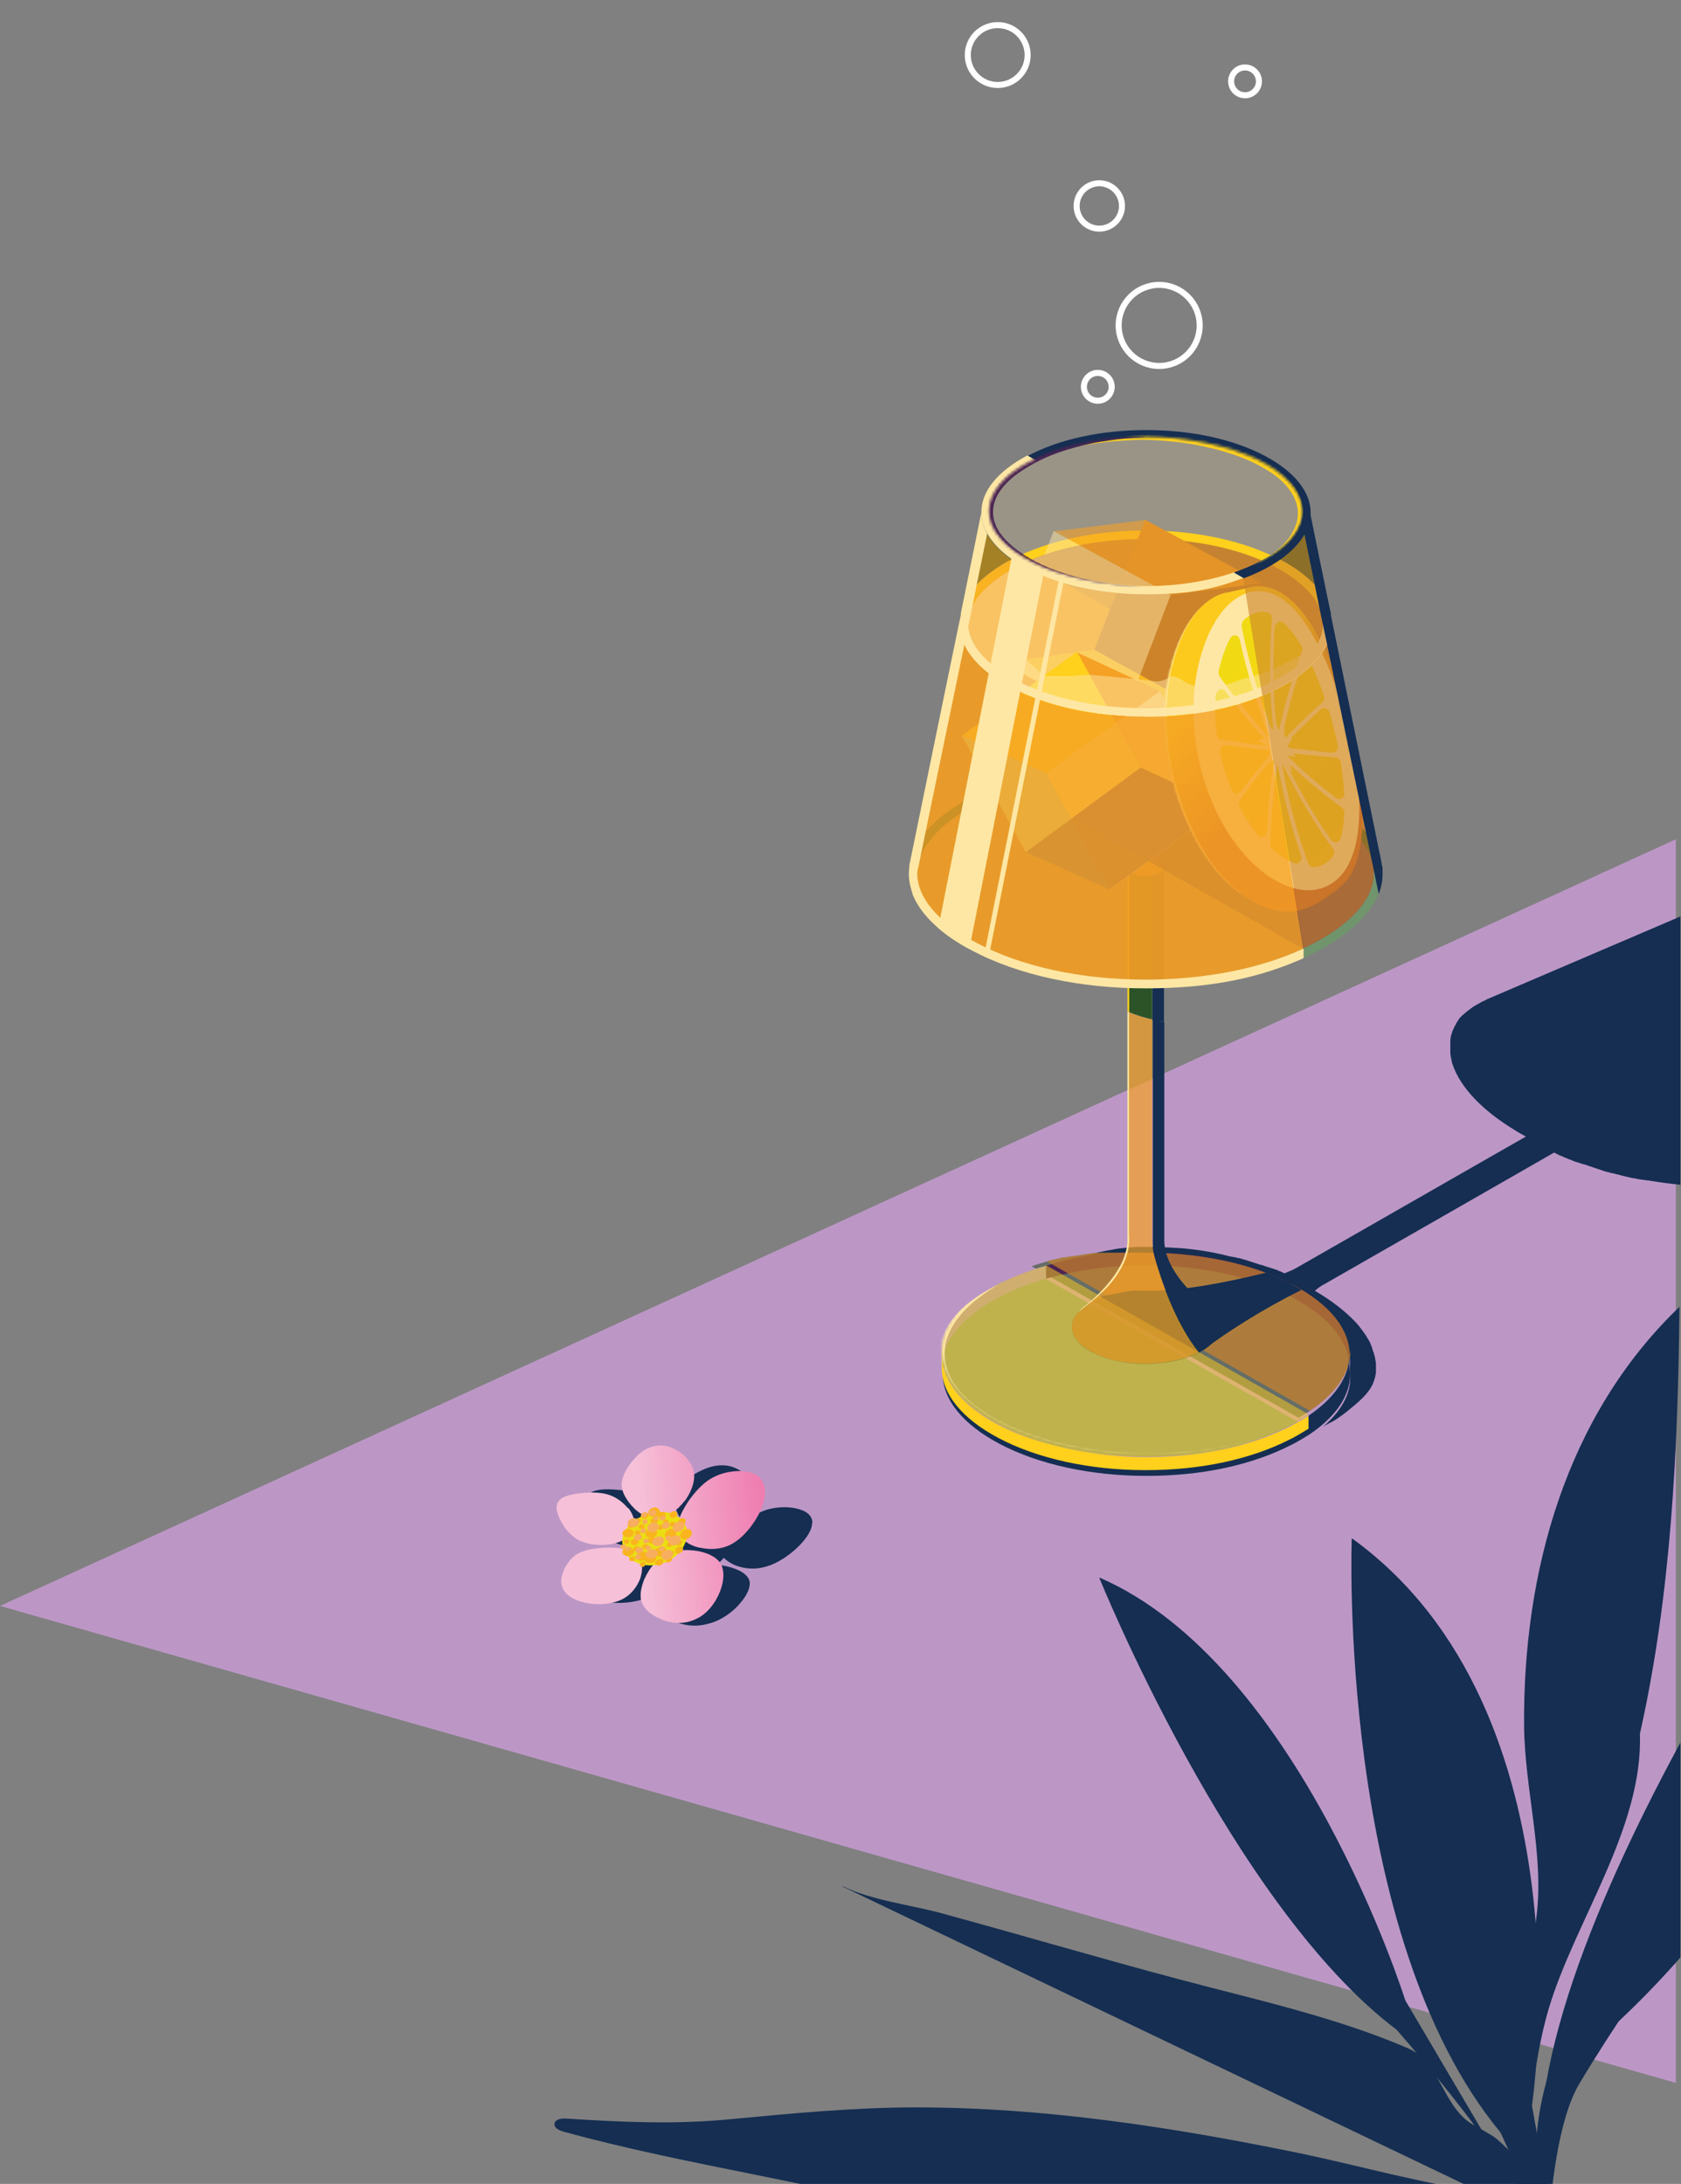 <?xml version="1.0" encoding="UTF-8"?>
<svg id="Layer_1" xmlns="http://www.w3.org/2000/svg" xmlns:xlink="http://www.w3.org/1999/xlink" version="1.1" viewBox="0 0 556 722.1">
  <rect x="0" y="0" width="556" height="722.1" fill="#808080" stroke="none"/>
  <!-- Generator: Adobe Illustrator 29.1.0, SVG Export Plug-In . SVG Version: 2.1.0 Build 142)  -->
  <defs>
    <style>
      .st0, .st1 {
        fill: none;
      }

      .st2 {
        mask: url(#mask);
      }

      .st3 {
        fill: #bc97c6;
      }

      .st4 {
        fill: #c2d98d;
      }

      .st5 {
        fill: url(#linear-gradient2);
      }

      .st6 {
        fill: url(#linear-gradient1);
      }

      .st7 {
        fill: url(#linear-gradient9);
      }

      .st8 {
        fill: url(#linear-gradient3);
      }

      .st9 {
        fill: url(#linear-gradient6);
      }

      .st10 {
        fill: url(#linear-gradient8);
      }

      .st11 {
        fill: url(#linear-gradient7);
      }

      .st12 {
        fill: url(#linear-gradient5);
      }

      .st13 {
        fill: url(#linear-gradient4);
      }

      .st14 {
        fill: url(#linear-gradient13);
      }

      .st15 {
        fill: url(#linear-gradient12);
      }

      .st16 {
        fill: url(#linear-gradient15);
      }

      .st17 {
        fill: url(#linear-gradient16);
      }

      .st18 {
        fill: url(#linear-gradient11);
      }

      .st19 {
        fill: url(#linear-gradient10);
      }

      .st20 {
        fill: url(#linear-gradient17);
      }

      .st21 {
        fill: url(#linear-gradient14);
      }

      .st22, .st23, .st24, .st25 {
        fill: #ffd01c;
      }

      .st26 {
        fill: #ebde13;
      }

      .st27 {
        fill: url(#linear-gradient);
      }

      .st28, .st29, .st30 {
        fill: #4c2453;
      }

      .st31 {
        opacity: .7;
      }

      .st31, .st32, .st33, .st34, .st35 {
        fill: #f5a125;
      }

      .st31, .st32, .st33, .st34, .st36, .st37, .st38, .st39, .st23, .st24, .st25, .st40, .st41, .st42, .st43, .st29, .st30, .st44, .st45, .st46, .st47 {
        isolation: isolate;
      }

      .st32 {
        opacity: .8;
      }

      .st33 {
        opacity: .6;
      }

      .st34 {
        opacity: .6;
      }

      .st48 {
        mask: url(#mask-2);
      }

      .st49 {
        mask: url(#mask-3);
      }

      .st50 {
        mask: url(#mask-1);
      }

      .st51, .st36 {
        fill: #70956d;
      }

      .st52 {
        fill: #f7ae5f;
      }

      .st53, .st44, .st45, .st46, .st47 {
        fill: #fee7a4;
      }

      .st36 {
        opacity: .8;
      }

      .st54 {
        fill: #fff;
      }

      .st37 {
        opacity: .6;
      }

      .st37, .st38, .st39, .st55 {
        fill: #2c5328;
      }

      .st38 {
        opacity: .4;
      }

      .st39 {
        opacity: 0;
      }

      .st56 {
        fill: #a08dc3;
      }

      .st23 {
        opacity: 0;
      }

      .st24, .st47 {
        opacity: .5;
      }

      .st25 {
        opacity: .5;
      }

      .st1 {
        stroke: #fff;
        stroke-width: 2px;
      }

      .st57 {
        fill: #152e52;
      }

      .st58 {
        fill: #f9b41e;
      }

      .st59, .st40, .st41, .st42, .st43 {
        fill: #cc832a;
      }

      .st40 {
        opacity: .7;
      }

      .st41, .st30 {
        opacity: .7;
      }

      .st42 {
        opacity: .7;
      }

      .st43 {
        opacity: .6;
      }

      .st29 {
        opacity: .6;
      }

      .st60 {
        clip-path: url(#clippath);
      }

      .st44 {
        opacity: .2;
      }

      .st45 {
        opacity: .5;
      }

      .st46 {
        opacity: .5;
      }
    </style>
    <clipPath id="clippath">
      <rect class="st0" y="142.1" width="555.8" height="580"/>
    </clipPath>
    <mask id="mask" x="374.9" y="182.8" width="79.8" height="130" maskUnits="userSpaceOnUse">
      <g id="mask0_125_953">
        <path class="st54" d="M432.7,182.8l22,102.7-37.8,27.3-42.1-37.5.4-77.5,32.5-3,24.9-12Z"/>
      </g>
    </mask>
    <linearGradient id="linear-gradient" x1="462.5" y1="571.1" x2="401.3" y2="634.8" gradientTransform="translate(0 864.1) scale(1 -1)" gradientUnits="userSpaceOnUse">
      <stop offset=".6" stop-color="#c86128"/>
      <stop offset="1" stop-color="#fcca1d"/>
    </linearGradient>
    <mask id="mask-1" x="384.5" y="195.8" width="59" height="105.7" maskUnits="userSpaceOnUse">
      <g id="mask1_125_953">
        <path class="st54" d="M411.9,296.5c18.7,12,30.8.6,31.5-19.6.6-21.1-6.6-48.8-18.1-68.2-6-9.5-12.9-14.2-19.9-12.6-7,1.5-14.1,9.4-17.8,23.5-8,27.7,5.5,65.1,24.4,77Z"/>
      </g>
    </mask>
    <linearGradient id="linear-gradient1" x1="381.2" y1="670" x2="454.3" y2="597.9" gradientTransform="translate(0 864.1) scale(1 -1)" gradientUnits="userSpaceOnUse">
      <stop offset="0" stop-color="#ebde13"/>
      <stop offset="1" stop-color="#fcd113"/>
    </linearGradient>
    <linearGradient id="linear-gradient2" x1="389.1" y1="673.5" x2="458.4" y2="605.1" gradientTransform="translate(0 864.1) scale(1 -1)" gradientUnits="userSpaceOnUse">
      <stop offset="0" stop-color="#ebde13"/>
      <stop offset="1" stop-color="#fcd113"/>
    </linearGradient>
    <linearGradient id="linear-gradient3" x1="387" y1="674.4" x2="458.8" y2="603.6" gradientTransform="translate(0 864.1) scale(1 -1)" gradientUnits="userSpaceOnUse">
      <stop offset="0" stop-color="#ebde13"/>
      <stop offset="1" stop-color="#fcd113"/>
    </linearGradient>
    <linearGradient id="linear-gradient4" x1="388.3" y1="671.5" x2="456.7" y2="603.9" gradientTransform="translate(0 864.1) scale(1 -1)" gradientUnits="userSpaceOnUse">
      <stop offset="0" stop-color="#ebde13"/>
      <stop offset="1" stop-color="#fcd113"/>
    </linearGradient>
    <linearGradient id="linear-gradient5" x1="366.1" y1="656.6" x2="442.7" y2="581.1" gradientTransform="translate(0 864.1) scale(1 -1)" gradientUnits="userSpaceOnUse">
      <stop offset="0" stop-color="#ebde13"/>
      <stop offset="1" stop-color="#fcd113"/>
    </linearGradient>
    <linearGradient id="linear-gradient6" x1="371.3" y1="660.2" x2="444.6" y2="587.8" gradientTransform="translate(0 864.1) scale(1 -1)" gradientUnits="userSpaceOnUse">
      <stop offset="0" stop-color="#ebde13"/>
      <stop offset="1" stop-color="#fcd113"/>
    </linearGradient>
    <linearGradient id="linear-gradient7" x1="385.8" y1="668.4" x2="453.9" y2="601.2" gradientTransform="translate(0 864.1) scale(1 -1)" gradientUnits="userSpaceOnUse">
      <stop offset="0" stop-color="#ebde13"/>
      <stop offset="1" stop-color="#fcd113"/>
    </linearGradient>
    <linearGradient id="linear-gradient8" x1="356.1" y1="663" x2="444" y2="576.2" gradientTransform="translate(0 864.1) scale(1 -1)" gradientUnits="userSpaceOnUse">
      <stop offset="0" stop-color="#ebde13"/>
      <stop offset="1" stop-color="#fcd113"/>
    </linearGradient>
    <linearGradient id="linear-gradient9" x1="365.5" y1="657" x2="440.8" y2="582.7" gradientTransform="translate(0 864.1) scale(1 -1)" gradientUnits="userSpaceOnUse">
      <stop offset="0" stop-color="#ebde13"/>
      <stop offset="1" stop-color="#fcd113"/>
    </linearGradient>
    <linearGradient id="linear-gradient10" x1="359.3" y1="659.3" x2="441" y2="578.6" gradientTransform="translate(0 864.1) scale(1 -1)" gradientUnits="userSpaceOnUse">
      <stop offset="0" stop-color="#ebde13"/>
      <stop offset="1" stop-color="#fcd113"/>
    </linearGradient>
    <linearGradient id="linear-gradient11" x1="381.7" y1="665.6" x2="451.1" y2="597.2" gradientTransform="translate(0 864.1) scale(1 -1)" gradientUnits="userSpaceOnUse">
      <stop offset="0" stop-color="#ebde13"/>
      <stop offset="1" stop-color="#fcd113"/>
    </linearGradient>
    <linearGradient id="linear-gradient12" x1="372.3" y1="660.6" x2="445.1" y2="588.8" gradientTransform="translate(0 864.1) scale(1 -1)" gradientUnits="userSpaceOnUse">
      <stop offset="0" stop-color="#ebde13"/>
      <stop offset="1" stop-color="#fcd113"/>
    </linearGradient>
    <mask id="mask-2" x="310.6" y="414.2" width="135.8" height="69" maskUnits="userSpaceOnUse">
      <g id="mask2_125_953">
        <path class="st54" d="M427.5,424.7c-12.9-6.8-30.2-10.6-48.6-10.6s-1.1,0-1.7,0c-.2,0-.4,0-.6,0-.4,0-.7,0-1.1,0-.2,0-.4,0-.7,0-.3,0-.6,0-1,0-.2,0-.5,0-.7,0-.3,0-.6,0-.9,0-.3,0-.5,0-.8,0-.3,0-.6,0-.9,0-.3,0-.5,0-.8,0-.3,0-.6,0-.8,0-.3,0-.5,0-.8,0-.3,0-.5,0-.8,0-.3,0-.5,0-.8,0-.3,0-.5,0-.8,0-.3,0-.6,0-.8,0-.2,0-.5,0-.7,0-.3,0-.6,0-.9.1-.2,0-.4,0-.6,0-.3,0-.6,0-.9.1-.2,0-.3,0-.5,0-1.8.2-3.5.5-5.3.8,0,0-.2,0-.2,0-.4,0-.8.1-1.2.2-.1,0-.2,0-.3,0-.4,0-.8.2-1.1.2-.1,0-.2,0-.3,0-.4,0-.7.2-1.1.2-.1,0-.2,0-.3,0-.4,0-.8.2-1.1.3,0,0-.2,0-.3,0-.4,0-.8.2-1.1.3,0,0-.2,0-.2,0-.4.1-.8.2-1.2.3,0,0-.1,0-.2,0-.4.1-.8.2-1.2.4,0,0,0,0,0,0,0,0,0,0,0,0-4.5,1.3-8.7,2.8-12.6,4.6-.5.2-1,.5-1.5.7,0,0,0,0-.2,0-.5.2-1,.5-1.5.8-12.2,6.4-18.8,14.7-18.8,23.2s6.7,16.8,18.8,23.2c12.9,6.8,30.2,10.6,48.6,10.6s31.2-2.9,43.4-8.1c1.8-.8,3.5-1.6,5.2-2.5,2-1,3.8-2.1,5.5-3.3,8.7-5.8,13.4-12.8,13.4-20s-6.7-16.8-18.8-23.2h0Z"/>
      </g>
    </mask>
    <mask id="mask-3" x="326.3" y="143.8" width="104.7" height="50.3" maskUnits="userSpaceOnUse">
      <g id="mask3_125_953">
        <path class="st54" d="M327.1,169c0-6.3,5.1-12.3,14.5-16.9,1.3-.6,2.6-1.2,3.9-1.8,9.4-3.8,21.1-5.9,33.4-5.9s27.4,2.7,37.4,7.7c9.3,4.7,14.5,10.7,14.5,16.9s-5.1,12.3-14.5,16.9c-.8.4-1.6.8-2.4,1.1-9.6,4.2-21.9,6.6-34.9,6.6s-27.4-2.7-37.4-7.7c-9.3-4.7-14.5-10.7-14.5-16.9h0Z"/>
      </g>
    </mask>
    <linearGradient id="linear-gradient13" x1="280.1" y1="346.8" x2="213.8" y2="341.1" gradientTransform="translate(0 864.1) scale(1 -1)" gradientUnits="userSpaceOnUse">
      <stop offset="0" stop-color="#ea5296"/>
      <stop offset="1" stop-color="#f6c0d8"/>
    </linearGradient>
    <linearGradient id="linear-gradient14" x1="278.3" y1="368.1" x2="211.9" y2="362.3" gradientTransform="translate(0 864.1) scale(1 -1)" gradientUnits="userSpaceOnUse">
      <stop offset="0" stop-color="#ea5296"/>
      <stop offset="1" stop-color="#f6c0d8"/>
    </linearGradient>
    <linearGradient id="linear-gradient15" x1="277.6" y1="375.8" x2="211.3" y2="370.1" gradientTransform="translate(0 864.1) scale(1 -1)" gradientUnits="userSpaceOnUse">
      <stop offset="0" stop-color="#ea5296"/>
      <stop offset="1" stop-color="#f6c0d8"/>
    </linearGradient>
    <linearGradient id="linear-gradient16" x1="278.2" y1="368.6" x2="211.9" y2="362.9" gradientTransform="translate(0 864.1) scale(1 -1)" gradientUnits="userSpaceOnUse">
      <stop offset="0" stop-color="#ea5296"/>
      <stop offset="1" stop-color="#f6c0d8"/>
    </linearGradient>
    <linearGradient id="linear-gradient17" x1="279.8" y1="351.1" x2="213.4" y2="345.4" gradientTransform="translate(0 864.1) scale(1 -1)" gradientUnits="userSpaceOnUse">
      <stop offset="0" stop-color="#ea5296"/>
      <stop offset="1" stop-color="#f6c0d8"/>
    </linearGradient>
  </defs>
  <g class="st60">
    <g>
      <path class="st3" d="M0,531l554.3,157.7v-411.2L0,531Z"/>
      <path class="st57" d="M695.3,300.1c-.8-2-2-4-3.6-5.9-.3-.4-.7-.8-1-1.1-3.6-3.8-8.8-7.4-15.4-10.5-.1,0-.3-.1-.4-.2-.5-.2-1-.5-1.5-.7-.3-.2-.7-.3-1.1-.4-.3-.1-.6-.3-1-.4-.4-.2-.9-.3-1.3-.5-.3,0-.5-.2-.8-.3-.5-.2-1-.4-1.5-.6-.2,0-.4-.1-.6-.2-.6-.2-1.2-.4-1.7-.6-.1,0-.3,0-.4-.1-.6-.2-1.3-.4-1.9-.6,0,0-.2,0-.3,0-.7-.2-1.4-.4-2.1-.6,0,0,0,0-.1,0-.7-.2-1.4-.4-2.2-.6,0,0,0,0,0,0-5.9-1.5-12.1-2.4-18.2-2.7,0,0,0,0-.1,0-.9,0-1.9,0-2.8-.1-.3,0-.5,0-.8,0-.5,0-.9,0-1.3,0-1.7,0-3.3,0-4.9.2-.5,0-.9,0-1.4.1-.3,0-.6,0-.9,0-.8,0-1.5.2-2.2.3-.3,0-.6,0-1,.1-.9.1-1.8.3-2.7.5-.2,0-.4,0-.6.1-1,.2-1.9.5-2.8.8-2.3.7-4.3,1.5-6,2.5,0,0,0,0,0,0l-34.7,14.9-.4.2-84.6,36.2c-.6.2-1.2.5-1.7.8-.9.4-1.7.8-2.5,1.3-.3.2-.6.3-.9.5,0,0-.2.1-.3.2-.2.1-.4.2-.6.4,0,0-.2.1-.3.2-.2.1-.3.2-.5.4,0,0-.2.1-.3.2-.2.2-.5.4-.7.5,0,0-.1.1-.2.2-.2.1-.3.3-.5.4,0,0-.2.2-.3.3-.1.1-.2.2-.4.3,0,0-.2.2-.3.3,0,0,0,0-.1.1-.1.1-.3.3-.4.4,0,0,0,0-.1.1-.1.2-.3.3-.4.5,0,0,0,0,0,.1,0,0,0,0,0,0-.2.2-.3.4-.5.7,0,0,0,.1-.1.2-.2.2-.3.4-.4.7,0,0,0,.1-.1.2-.1.2-.3.5-.4.7h0c-.1.4-.3.6-.4.9,0,0,0,0,0,0-.1.2-.2.5-.3.7,0,0,0,0,0,.1,0,.3-.2.5-.3.8,0,0,0,.1,0,.1,0,.3-.1.5-.2.8,0,0,0,.1,0,.2,0,.3-.1.5-.1.8,0,0,0,.1,0,.2,0,.3,0,.6,0,.8,0,0,0,0,0,.1,0,.3,0,.6,0,.9h0c0,.3,0,.6,0,.9h0c0,.4,0,.7,0,1,0,0,0,0,0,.1,0,.3,0,.6.1.9,0,0,0,.1,0,.2,0,.3.1.6.2.9,0,0,0,0,0,.1,0,.3.2.6.2.9,0,0,0,0,0,.1,0,.3.2.7.3,1,2.6,7.5,9.7,15,20.4,21.5,1.2.8,2.5,1.5,3.8,2.2l-7,4-68.5,39.2h0c-1.3.8-2.8,1.4-4.3,2-.2,0-.3-.1-.5-.2-.2,0-.4-.2-.6-.3-.2,0-.4-.2-.6-.2-.2,0-.4-.2-.6-.3-.2,0-.4-.2-.6-.2-.2,0-.4-.2-.6-.2-.2,0-.4-.2-.6-.2-.2,0-.4-.1-.6-.2-.2,0-.4-.2-.7-.2-.1,0-.2,0-.3-.1-.3-.1-.6-.2-.9-.3,0,0,0,0,0,0-.4-.1-.8-.3-1.2-.4,0,0-.1,0-.2,0-1.5-.5-3-1-4.6-1.5,0,0,0,0,0,0-.8-.2-1.6-.5-2.4-.7,0,0-.2,0-.3,0-.3,0-.7-.2-1-.3,0,0-.2,0-.3,0-.3,0-.7-.2-1-.2,0,0-.1,0-.2,0-.8-.2-1.6-.4-2.4-.6,0,0,0,0,0,0-.9-.2-1.9-.4-2.8-.6,0,0,0,0,0,0-.5-.1-1-.2-1.5-.3,0,0,0,0,0,0-3.2-.6-6.4-1-9.7-1.3-.6,0-1.1,0-1.6-.1,0,0-.1,0-.2,0-.6,0-1.1,0-1.7-.1-1.3,0-2.6-.1-3.9-.2-1.3,0-2.5,0-3.8,0-.8,0-1.6,0-2.5,0-.8,0-1.6,0-2.4.1-.8,0-1.6.1-2.3.2-1.5.1-3,.3-4.4.6-4.5.7-8.6,1.9-12,3.4.8-.1,1.7-.3,2.5-.4.9-.1,1.8-.3,2.7-.4.2,0,.3,0,.5,0,.3,0,.6,0,.9-.1.2,0,.4,0,.6,0,.3,0,.6,0,.9-.1.2,0,.5,0,.7,0,.3,0,.6,0,.8,0,.3,0,.5,0,.8,0,.3,0,.5,0,.8,0,.3,0,.5,0,.8,0,.3,0,.5,0,.8,0,.3,0,.6,0,.8,0,.3,0,.5,0,.8,0,.3,0,.6,0,.9,0,.3,0,.5,0,.8,0,.3,0,.6,0,.9,0,.2,0,.5,0,.7,0,.3,0,.6,0,1,0,.2,0,.5,0,.7,0,.4,0,.7,0,1.1,0,.2,0,.4,0,.6,0,.6,0,1.1,0,1.7,0,5.2,0,10.3.3,15.2.9,1.6.2,3.3.4,4.9.7.5,0,1.1.2,1.6.3,1.6.3,3.2.6,4.7.9,1,.2,2,.5,3.1.7,7,1.7,13.5,4.1,19.2,7.1.8.4,1.5.8,2.2,1.2.4.2.7.4,1.1.6,1,.6,2,1.3,3,1.9.6.4,1.2.9,1.8,1.3.6.5,1.1.9,1.7,1.4.5.5,1.1.9,1.5,1.4.2.2.5.5.7.7.7.7,1.4,1.4,2,2.2,2,2.5,3.5,5.3,4.4,8.4.9,3.4.8,6.9.8,10.3,0,6.7-4.4,12.3-9.4,16.5,1.3-1.1,3.2-1.8,4.6-2.7,1.6-1.1,3.2-2.2,4.7-3.5,2.8-2.3,6.1-5,7.6-8.4.3-.8.6-1.6.8-2.5,0-.4.2-.8.2-1.3,0-.4,0-.9,0-1.3,0-.4,0-.9,0-1.3,0-.7-.2-1.4-.3-2.1,0-.4-.2-.7-.3-1.1,0,0,0,0,0-.1,0-.3-.2-.6-.3-.9-.1-.4-.3-.8-.4-1.2,0,0,0-.1,0-.2-.2-.4-.3-.8-.5-1.1,0,0,0-.1,0-.2-.4-.8-.9-1.6-1.4-2.4,0,0,0-.1-.1-.2-.7-1-1.4-2-2.2-3-.4-.5-.8-1-1.3-1.5-3.4-3.6-7.9-7.1-13.4-10.3,1-.9,2.1-1.7,3.5-2.4h0l65.5-37.5,10.1-5.8c.1,0,.3.1.4.2.3.1.5.2.8.4.2,0,.4.2.6.3.3.1.5.2.8.3.2,0,.4.2.6.3.3.1.5.2.8.3.2,0,.4.2.7.3.3.1.5.2.8.3.2,0,.4.2.7.3.3.1.5.2.8.3.2,0,.4.2.7.2.3.1.6.2.9.3.4.1.8.3,1.3.4.2,0,.4.1.7.2.3,0,.6.2.8.3.2,0,.4.1.6.2.3,0,.6.2.9.3.2,0,.4.1.6.2.3,0,.6.2.9.3.2,0,.4.1.6.2.3,0,.6.2.9.3.2,0,.4.1.5.2.3,0,.7.2,1,.3.2,0,.3,0,.5.1.4,0,.7.2,1.1.3.1,0,.2,0,.3,0,2.3.6,4.6,1.2,7,1.7,0,0,.1,0,.2,0,.4,0,.9.2,1.3.3,0,0,.2,0,.2,0,.4,0,.9.2,1.3.2,0,0,.2,0,.2,0,.4,0,.9.2,1.3.2,0,0,.1,0,.2,0,.5,0,.9.2,1.4.2h0c3,.5,6,.9,9,1.2.4,0,.8,0,1.3.1,0,0,.2,0,.3,0,.4,0,.7,0,1.1,0,.2,0,.4,0,.6,0,.3,0,.5,0,.8,0,.5,0,1,0,1.5.1.7,0,1.3,0,1.9.1,0,0,.1,0,.2,0,.6,0,1.2,0,1.8,0,0,0,.2,0,.3,0,.6,0,1.2,0,1.7,0h.3c.6,0,1.1,0,1.7,0h.3c.6,0,1.2,0,1.7,0h.2c.6,0,1.1,0,1.7,0h0c.6,0,1.1,0,1.7,0,0,0,.2,0,.2,0,.5,0,1.1,0,1.6-.1.1,0,.2,0,.3,0,.5,0,1,0,1.5-.1h.3c.5,0,1-.1,1.5-.2,0,0,.2,0,.3,0,.5,0,1-.1,1.5-.2,0,0,.1,0,.2,0,.5,0,.9-.1,1.4-.2,0,0,.1,0,.2,0,.5,0,.9-.2,1.4-.2,0,0,.2,0,.3,0,.4,0,.9-.2,1.3-.3.1,0,.2,0,.3,0,.4,0,.8-.2,1.3-.3.1,0,.2,0,.3,0,.4-.1.8-.2,1.2-.3,0,0,0,0,.1,0,0,0,.1,0,.2,0,.3,0,.6-.2.9-.3,0,0,.2,0,.3,0,.3,0,.5-.2.8-.2,0,0,.1,0,.2,0,.2,0,.3-.1.5-.2.2,0,.4-.2.6-.2.2,0,.3-.1.5-.2.2,0,.5-.2.7-.3.1,0,.2,0,.3-.1.3-.1.7-.3,1-.4.1,0,.2-.1.4-.2.2-.1.4-.2.7-.3.1,0,.2-.1.4-.2.2-.1.4-.2.7-.3.1,0,.2-.1.3-.2.3-.2.6-.3.9-.5.8-.5,1.6-.9,2.3-1.5.4-.3.9-.7,1.3-1l61.9-47.8.2-.2,25.6-19.8s0,0,0,0c.4-.2.8-.5,1.1-.7.4-.2.7-.5,1-.7.8-.6,1.5-1.3,2.1-2,2.8-3.2,3.5-7.1,1.9-11.4h0s0,0,0,0Z"/>
      <path class="st57" d="M433.1,470c-1.6,1.1-3.4,2.1-5.3,3.1-1.6.9-3.4,1.7-5.2,2.5-12.2,5.3-27.4,8.1-43.4,8.1s-35.7-3.8-48.6-10.6c-12.2-6.4-18.8-14.7-18.8-23.2v4.3c0,8.6,6.7,16.8,18.8,23.2,12.9,6.8,30.2,10.6,48.6,10.6s34.8-3.6,47.6-10.1c.3-.2.7-.3,1-.5,1.9-1,3.7-2.1,5.3-3.1,8.8-5.9,13.5-12.9,13.5-20.1v-4.3c0,7.2-4.8,14.2-13.5,20.1h0Z"/>
      <path class="st37" d="M446.4,448c0-8.6-6.7-16.8-18.8-23.2-12.9-6.8-30.2-10.6-48.6-10.6s-1.1,0-1.7,0c-.2,0-.4,0-.6,0-.4,0-.7,0-1.1,0-.2,0-.4,0-.7,0-.3,0-.6,0-1,0-.2,0-.5,0-.7,0-.3,0-.6,0-.9,0-.3,0-.5,0-.8,0-.3,0-.6,0-.9,0-.3,0-.5,0-.8,0-.3,0-.6,0-.8,0-.3,0-.5,0-.8,0-.3,0-.5,0-.8,0-.3,0-.5,0-.8,0-.3,0-.5,0-.8,0-.3,0-.6,0-.8,0-.2,0-.5,0-.7,0-.3,0-.6,0-.9.1-.2,0-.4,0-.6,0-.3,0-.6,0-.9.1-.2,0-.3,0-.5,0-1.8.2-3.5.5-5.3.8,0,0-.2,0-.2,0-.4,0-.8.1-1.2.2-.1,0-.2,0-.3,0-.4,0-.8.2-1.1.2-.1,0-.2,0-.3,0-.4,0-.7.2-1.1.2-.1,0-.2,0-.3,0-.4,0-.7.2-1.1.3,0,0-.2,0-.3,0-.4,0-.8.2-1.1.3,0,0-.2,0-.2,0-.4.1-.8.2-1.2.3,0,0-.1,0-.2,0-.4.1-.8.2-1.2.4,0,0,0,0,0,0-1.7.5-3.5,1-5.1,1.6l88.3,50.1c11.1-6.3,17.1-14.1,17.1-22.3h0Z"/>
      <path class="st36" d="M341,420.1c-2.6.9-5.1,1.9-7.5,3-.5.2-1,.5-1.5.7,0,0,0,0-.2,0-.5.2-1,.5-1.5.8-12.2,6.4-18.8,14.7-18.8,23.2s6.7,16.8,18.8,23.2c12.9,6.8,30.2,10.6,48.6,10.6s31.2-2.9,43.4-8.1c1.8-.8,3.5-1.6,5.2-2.5.6-.3,1.2-.6,1.7-.9l-88.3-50.1h0Z"/>
      <path class="st56" d="M330.3,424.7c-12.2,6.4-18.8,14.7-18.8,23.2s0,1.4.1,2.2c1-7.8,7.6-15.2,18.7-21.1,4.7-2.5,10-4.6,15.7-6.2v-4.3c-5.7,1.6-11,3.7-15.7,6.2Z"/>
      <path class="st28" d="M427.5,424.7c-12.9-6.8-30.2-10.6-48.6-10.6s-22.9,1.5-32.9,4.4v4.3c9.9-2.8,21.2-4.4,32.9-4.4,18.4,0,35.7,3.8,48.6,10.6,11.1,5.9,17.7,13.3,18.7,21.1,0-.7.1-1.4.1-2.2,0-8.6-6.7-16.8-18.8-23.2Z"/>
      <path class="st40" d="M446.4,448c0-8.6-6.7-16.8-18.8-23.2-12.9-6.8-30.2-10.6-48.6-10.6s-1.1,0-1.7,0c-.2,0-.4,0-.6,0-.4,0-.7,0-1.1,0-.2,0-.5,0-.7,0-.3,0-.6,0-1,0-.2,0-.5,0-.7,0-.3,0-.6,0-.9,0-.3,0-.5,0-.8,0-.3,0-.6,0-.9,0-.3,0-.5,0-.8,0-.3,0-.6,0-.8,0-.3,0-.5,0-.8,0-.3,0-.5,0-.8,0-.3,0-.5,0-.8,0-.3,0-.5,0-.8,0-.3,0-.6,0-.8,0-.2,0-.5,0-.7,0-.3,0-.6,0-.9.1-.2,0-.4,0-.6,0-.3,0-.6,0-.9.1-.2,0-.3,0-.5,0-1.8.2-3.5.5-5.3.8,0,0-.2,0-.2,0-.4,0-.8.1-1.2.2-.1,0-.2,0-.3,0-.4,0-.8.2-1.1.2-.1,0-.2,0-.3,0-.4,0-.7.2-1.1.2-.1,0-.2,0-.3,0-.4,0-.7.2-1.1.3,0,0-.2,0-.3,0-.4,0-.8.2-1.1.3,0,0-.2,0-.2,0-.4.1-.8.2-1.2.3,0,0-.1,0-.2,0-.4.1-.8.2-1.2.4,0,0,0,0,0,0,0,0,0,0,0,0l87,49.4c8.7-5.8,13.4-12.8,13.4-20h0Z"/>
      <path class="st25" d="M346,418.5c-4.5,1.3-8.7,2.8-12.6,4.6-.5.2-1,.5-1.5.7,0,0,0,0-.2,0-.5.2-1,.5-1.5.8-12.2,6.4-18.8,14.7-18.8,23.2s6.7,16.8,18.8,23.2c12.9,6.8,30.2,10.6,48.6,10.6s31.2-2.9,43.4-8.1c1.8-.8,3.5-1.6,5.2-2.5,2-1,3.8-2.1,5.5-3.3l-87-49.4h0Z"/>
      <path class="st57" d="M427.5,424.7c-2.7-1.4-5.6-2.7-8.7-3.9-13.6,3.3-30.5,6.8-43.9,5.9l-10.9,2,32.5,18.4,2-1.1c7.1-5.4,19.2-13.2,32-19.5-1-.6-2-1.2-3-1.7h0Z"/>
      <path class="st38" d="M378.9,451c-6.7,0-12.9-1.4-17.6-3.8-4.4-2.3-6.8-5.3-6.8-8.4s2.4-6.1,6.8-8.4c4.7-2.5,10.9-3.8,17.6-3.8s12.9,1.4,17.6,3.8c4.4,2.3,6.8,5.3,6.8,8.4s-2.4,6.1-6.8,8.4c-4.7,2.5-10.9,3.8-17.6,3.8Z"/>
      <path class="st57" d="M378.9,289.6c-1.7,0-3.2-.3-4.4-.9-1.1-.6-1.7-1.3-1.7-2.1s.6-1.5,1.7-2.1c1.2-.6,2.7-.9,4.4-.9s3.2.3,4.4.9c1.1.6,1.7,1.3,1.7,2.1s-.6,1.5-1.7,2.1c-1.2.6-2.7.9-4.4.9Z"/>
      <path class="st55" d="M381.1,337.1v-53.4c-.7-.1-1.4-.2-2.2-.2-1.7,0-3.2.3-4.4.9-.5.2-.8.5-1.1.8v49.4c2.2.9,4.7,1.8,7.7,2.4h0Z"/>
      <path class="st22" d="M373.5,285.3c-.3.4-.5.7-.6,1.1h0v48c.2,0,.4.2.6.3v-49.4h0Z"/>
      <path class="st57" d="M383.3,337.6c.6,0,1.1.2,1.7.3v-51.3h0c0-.7-.7-1.4-1.7-1.9-.6-.3-1.3-.6-2.1-.7v53.4c.7.1,1.4.3,2.1.4h0Z"/>
      <path class="st53" d="M373.5,408.5v-73.8c-.2,0-.4-.2-.6-.3v75.6h0c0,9.8-10.4,18.9-13.9,21.7-.4.3-.7.5-1,.8,0,0,0,0,0,0-.6.5-1.1,1-1.5,1.5,1.4-1.1,3-2.4,5-4,14-11.2,12-21.6,12-21.6h0s0,0,0,0Z"/>
      <path class="st31" d="M381.1,410.6v-73.5c-2.9-.6-5.5-1.5-7.7-2.4v73.8s1.9,10.4-12,21.6c-2,1.6-3.6,2.9-5,4-1.2,1.5-1.9,3-1.9,4.6,0,3.1,2.4,6.1,6.8,8.4,4.7,2.5,10.9,3.8,17.6,3.8s12.9-1.4,17.6-3.8c-8-9.8-12.9-25.2-14.6-31.3-.5-1.7-.7-3.4-.7-5.2Z"/>
      <path class="st57" d="M400,432.6s0,0,0,0c-.3-.3-.7-.5-1-.8-3.5-2.8-13.9-11.9-13.9-21.7h0v-72.2c-.6,0-1.1-.2-1.7-.3-.7-.1-1.5-.3-2.1-.4v73.5c0,1.7.2,3.5.7,5.2,1.7,6.2,6.7,21.5,14.6,31.3,4.4-2.3,6.8-5.3,6.8-8.4s-1.2-4.2-3.3-6.1h0Z"/>
      <path class="st42" d="M454.4,287.7c0-1.2-.4-2.5-.8-3.7l-16.1-77.8-1.1-5.3c-2.1-4.9-7.1-9.6-14.6-13.5-11.4-6-26.6-9.3-43-9.3s-31.6,3.3-43,9.3c-7.5,4-12.5,8.6-14.6,13.5l-1.1,5.3-16.1,77.8c-.4,1.2-.7,2.4-.8,3.7,0,.4,0,.8,0,1.1,0,8.2,7,16.3,19.7,23,14.7,7.8,34.6,12.1,55.8,12.1s41.1-4.3,55.8-12.1c12.7-6.7,19.7-14.9,19.7-23s0-.8,0-1.1h0Z"/>
      <path class="st59" d="M378.9,289.6c-1.7,0-3.2-.3-4.4-.9-1.1-.6-1.7-1.3-1.7-2.1s.6-1.5,1.7-2.1c1.2-.6,2.7-.9,4.4-.9s3.2.3,4.4.9c1.1.6,1.7,1.3,1.7,2.1s-.6,1.5-1.7,2.1c-1.2.6-2.7.9-4.4.9Z"/>
      <path class="st44" d="M335.9,187.4c11.4-6,26.6-9.3,43-9.3s31.6,3.3,43,9.3c7.5,4,12.5,8.6,14.6,13.5l-6.2-30.1c0-.5.1-1,.1-1.5,0-5.8-4.8-11.6-13.6-16.2-10-5.3-23.4-8.2-37.8-8.2s-27.8,2.9-37.8,8.2c-8.8,4.6-13.7,10.4-13.7,16.2s0,1,.1,1.5l-6.2,30.1-1.1,5.3,1.1-5.3c2.1-4.9,7.1-9.6,14.6-13.5h0Z"/>
      <path class="st55" d="M423.3,184.9c4.8,2.6,8.7,5.4,11.6,8.5l-3.5-17.1c-1.7,3-4.4,5.9-8.1,8.5h0Z"/>
      <path class="st55" d="M334.5,184.9c-3.7-2.6-6.4-5.5-8.1-8.5l-3.5,17.1c2.8-3.1,6.7-6,11.6-8.5h0Z"/>
      <path class="st29" d="M434.8,311.9c12.7-6.7,19.7-14.9,19.7-23s-7-16.3-19.7-23c-14.7-7.8-34.6-12.1-55.8-12.1s-29.9,2.2-42.3,6.4l94.4,53.6c1.3-.6,2.6-1.2,3.8-1.9h0Z"/>
      <path class="st23" d="M336.6,260.1c-4.8,1.6-9.4,3.5-13.5,5.7-12.7,6.7-19.7,14.9-19.7,23s7,16.3,19.7,23c14.7,7.8,34.6,12.1,55.8,12.1s37.8-3.6,52.1-10.2l-94.4-53.6h0Z"/>
      <path class="st55" d="M323.1,265.8c14.7-7.8,34.6-12.1,55.8-12.1s41.1,4.3,55.8,12.1c10.2,5.4,16.7,11.7,18.9,18.2l-1.8-8.8c-3.6-4.3-8.9-8.3-15.7-11.9-15.2-8-35.5-12.4-57.2-12.4s-42.1,4.4-57.2,12.4c-6.8,3.6-12.1,7.6-15.7,11.9l-1.8,8.8c2.2-6.5,8.7-12.8,18.9-18.2h0Z"/>
      <path class="st41" d="M421.9,224.8c10-5.3,15.6-11.9,15.7-18.6l-1.1-5.3c-2.1-4.9-7.1-9.6-14.6-13.5-11.4-6-26.6-9.3-43-9.3s-28.6,2.7-39.6,7.6l74.8,42.5c2.7-1,5.3-2.2,7.7-3.4h0Z"/>
      <path class="st35" d="M339.4,185.7c-1.2.5-2.3,1.1-3.4,1.7-7.5,4-12.5,8.6-14.6,13.5l-1.1,5.3c0,6.7,5.6,13.3,15.7,18.6,11.4,6,26.6,9.3,43,9.3s25.1-2.1,35.3-5.9l-74.8-42.5Z"/>
      <path class="st22" d="M434.9,193.5c-2.8-3.1-6.7-6-11.6-8.5,0,0,0,0,0,0-.9-.5-1.9-1-2.9-1.4-11.4-5.3-26-8.2-41.5-8.2s-30,2.9-41.5,8.2c-1,.5-2,.9-2.9,1.4,0,0,0,0,0,0-4.8,2.6-8.7,5.4-11.6,8.5l-1.5,7.5c2.1-4.9,7.1-9.6,14.6-13.5.4-.2.9-.5,1.3-.7,1-.5,2.1-1,3.2-1.5,10.7-4.6,24.2-7.1,38.4-7.1s27.7,2.5,38.4,7.1c1.1.5,2.2,1,3.2,1.5.5.2.9.4,1.3.7,7.5,4,12.5,8.6,14.6,13.5l-1.5-7.5Z"/>
      <path class="st33" d="M378.9,196.6c-14.9,0-28.8-3-39.2-8.5-.9-.5-1.7-.9-2.5-1.4-1-.6-1.9-1.2-2.8-1.8-3.7-2.6-6.4-5.5-8.1-8.5l-3.5,17.1-1.5,7.5-1.1,5.3-1.4,6.6c2.5,5.3,7.8,10.3,15.6,14.4,11.8,6.2,27.5,9.6,44.4,9.6s27.7-2.5,38.6-7l-6.3-38.8c-9.3,3.5-20.5,5.5-32.3,5.5Z"/>
      <path class="st59" d="M361.9,214.8l38.8,21.3,16.7-43.3-38.6-20.9-16.9,43Z"/>
      <path class="st24" d="M331.7,219.1l38.8,21.3,30.1-4.3-38.8-21.3-30.1,4.3Z"/>
      <path class="st39" d="M370.5,240.4l30.1-4.3,16.7-43.3-30.1,3.9-16.7,43.7Z"/>
      <path class="st34" d="M387.3,196.7l30.1-3.9-38.6-20.9-30.2,3.8,38.7,21.1Z"/>
      <path class="st45" d="M331.7,219.1l38.8,21.3,16.7-43.7-38.7-21.1-16.9,43.5Z"/>
      <path class="st35" d="M377.3,253.9l27.5,12.7-21.1-38.1-27.5-12.8,21.1,38.3Z"/>
      <path class="st22" d="M318.2,243.3l21.1,38.5,38-28-21.1-38.3-38,27.7Z"/>
      <path class="st47" d="M346,255.7l21.1,38.5,37.7-27.6-21.1-38.1-37.8,27.2Z"/>
      <path class="st4" d="M318.2,243.3l21.1,38.5,27.8,12.3-21.1-38.5-27.8-12.3Z"/>
      <path class="st30" d="M339.3,281.8l27.7,12.3,37.8-27.6-27.5-12.7-38,28Z"/>
      <g class="st2">
        <g>
          <path class="st35" d="M411.9,296.5c18.7,12,30.8.6,31.5-19.6.6-21.1-6.6-48.8-18.1-68.2-6-9.5-12.9-14.2-19.9-12.6-7,1.5-14.1,9.4-17.8,23.5-8,27.7,5.5,65.1,24.4,77Z"/>
          <path class="st35" d="M418.7,291c18.3,11.8,30.7.9,32-18.5,1.1-20.2-5.7-46.8-16.9-65.8-5.9-9.3-12.7-14-19.8-12.7-7,1.3-14.2,8.7-18.1,22.3-8.3,26.7,4.3,63.1,22.8,74.7Z"/>
          <path class="st27" d="M411.7,194.7c7.8-2.9,15.6,1.7,22.1,12,11.3,19.1,18.1,45.6,16.9,65.8-.3,5.2-1,11-3.4,15.7-1.9,3.7-5.3,6.5-8.8,8.8-3.9,2.6-8.6,4.7-13.4,4.4-4.9-.2-9.1-2.4-13.2-4.9-18.9-11.8-32.4-49.2-24.4-77,3.9-14.9,11.7-22.8,19-23.7,1.7-.4,3.4-.8,5.2-1.2h0Z"/>
          <g class="st50">
            <path class="st53" d="M411.9,296.5c-7.8-4.7-13.4-12.1-17.6-20-10.3-19.7-13.6-44.1-4.5-64.8,1.4-3.1,3.1-6,5.2-8.6.7-.9,1.5-1.7,2.3-2.4-4.6,4.9-7.2,11.2-9,17.6-5.6,20-1.4,42.6,8.5,60.7,3.8,6.7,8.6,13.1,15.1,17.5h0Z"/>
          </g>
          <path class="st53" d="M445.9,286c2-3.7,3.1-8.2,3.5-13.6.8-9.8-.8-20.9-3.8-32.8-3.1-11.9-7.3-23.2-12.9-32-7.4-11.7-16.9-16.1-25.9-8.1-4,3.6-7.4,9.6-9.6,17.3-3.6,12.3-3.3,27.8,1.3,41.9,4.5,14.2,12.5,25.1,20.9,30.9,11.8,8,21.8,5.3,26.6-3.7h0Z"/>
          <path class="st6" d="M410.1,211.6c-.4-1.8-2.4-2.1-3.3-.4-1.1,2.1-2,4.5-2.8,7.1-.3,1.1-.6,2.2-.9,3.4-.2.7,0,1.5.4,2.1,5.3,7.4,10.9,14.3,16.9,20.7-4.3-10.3-7.8-21.3-10.3-32.9h0Z"/>
          <path class="st5" d="M430.7,215.5c.2-.6.2-1.3-.2-1.9-.5-.8-1-1.6-1.5-2.3-.9-1.4-2.4-3.4-4.3-5.3-1.1-1.1-3-.1-3.1,1.6-.8,12.1-.5,24.2,1,35.9,2-9.6,4.6-19,8-28h0Z"/>
          <path class="st8" d="M420.7,204.7c0-1-.4-1.9-1.2-2.1-2.7-.8-5.4,0-8,2.3h0c-.6.6-.9,1.6-.8,2.4,2.5,12.6,6.1,24.5,10.7,35.7-1.5-12.5-1.7-25.4-.7-38.3h0Z"/>
          <path class="st13" d="M437.9,230.1c-1.2-3.6-2.6-7.1-4.1-10.3-.7-1.5-2.7-1.3-3.3.3-2.8,8.2-5.1,16.7-6.8,25.4,4.4-4.7,8.9-9.1,13.6-13.2.6-.5.9-1.4.6-2.2Z"/>
          <path class="st12" d="M405.5,246.4c-1.3-.2-2.3,1.3-1.9,2.9.4,2,1,4,1.6,5.9.6,2,1.4,4,2.2,6,.6,1.4,2.1,1.7,3,.5,3.5-4.7,7.1-9.2,10.9-13.4-5.2-.6-10.5-1.2-15.7-1.9Z"/>
          <path class="st9" d="M402.1,230.1c-.3,4.1-.2,8.3.3,12.6.1,1,.8,1.8,1.6,1.9,5.6.8,11.1,1.5,16.7,2.2-5.4-5.6-10.6-11.7-15.4-18.2-1.1-1.4-3-.5-3.2,1.5h0Z"/>
          <path class="st11" d="M442.5,246.6c-.8-3.7-1.7-7.4-2.8-11.1-.4-1.3-1.9-1.8-2.9-.9-4.3,3.9-8.6,8-12.7,12.5,5.5.6,10.9,1.2,16.4,1.8,1.2.1,2.2-1,1.9-2.3h0Z"/>
          <path class="st10" d="M421.6,250c-4,4.5-7.8,9.3-11.4,14.4-.5.7-.6,1.8-.1,2.7,1.8,3.3,3.8,6.3,5.9,8.9,1.1,1.4,3,.5,3.1-1.3.3-8.3,1.2-16.6,2.5-24.6Z"/>
          <path class="st7" d="M424,252.4c1.9,11.4,4.8,22.4,8.7,33,.3.8,1.1,1.4,1.9,1.3,2.6-.2,4.7-1.5,6.3-3.6.5-.7.5-1.7,0-2.4-6.3-8.7-11.9-18.1-16.8-28.3h0Z"/>
          <path class="st19" d="M422.6,251.9c-1.4,8.9-2.2,18.1-2.4,27.3,0,.7.3,1.4.8,1.8.7.6,1.4,1.1,2.1,1.6,1.1.8,3,2,5,2.8,1.5.6,2.8-1,2.2-2.6-3.4-10-6.1-20.4-7.8-31.1h0Z"/>
          <path class="st18" d="M444.6,262.2c-.2-3.2-.6-6.7-1.1-10.1-.1-.8-.8-1.5-1.6-1.6-5.7-.5-11.5-1.1-17.2-1.7,5.5,5.5,11.2,10.5,17.1,15,1.2,1,3,0,2.9-1.6h0Z"/>
          <path class="st15" d="M440.3,277.7c.9,1.3,2.8.9,3.2-.6.5-1.9.8-3.9,1-6.1,0-.7.1-1.5.2-2.3,0-.6-.3-1.3-.8-1.6-6.6-4.8-13-10.2-19.1-16.1,4.5,9.6,9.7,18.6,15.5,26.8h0Z"/>
          <path class="st53" d="M418.7,253.3c.5-1.9,1-3.9,1.6-5.8-1.4-.9-2.9-1.8-4.3-2.8,1.3-.4,2.6-.7,3.9-1-.8-1.9-1.6-3.8-2.4-5.8,1.2,1.2,2.4,2.3,3.6,3.5,0-1.7,0-3.4,0-5,.6,1.7,1.2,3.4,1.9,5.1.6-.8,1.2-1.6,1.8-2.4,0,1.5,0,3,0,4.5.9.2,1.8.4,2.7.6-.5.8-1.1,1.7-1.6,2.5.9,1.2,1.8,2.3,2.7,3.5-.9-.1-1.9-.3-2.8-.4.5,1.9,1.1,3.8,1.7,5.7-1-1.3-2.1-2.7-3.1-4-.3,2-.5,4-.7,6-.6-2.2-1.1-4.5-1.6-6.7-1.2.9-2.3,1.7-3.5,2.6h0Z"/>
        </g>
      </g>
      <path class="st53" d="M335.7,184.3c-.4.2-.7.4-1.1.6.4-.2.7-.4,1.1-.6Z"/>
      <path class="st46" d="M398.9,227c-.8,0-1.7,0-2.5-.1-2.1-.2-3.4-.8-5.2-1.9-1.3-.8-3.1-2-4.6-1-2.7,1.7-4.2,1.3-6.1,1.1l-4.8-.6-15.5-1.4-5.6.4h-9.2s-7.7-6.8-7.7-6.8l-2.3-7.4,10.1-25.9c-1.7.6-3.4,1.2-5.1,2-1.1.5-2.2,1-3.2,1.5-.5.2-.9.4-1.3.7-7.5,4-12.5,8.6-14.6,13.5l.3-1.2c-.5.9-1,1.8-1.4,2.8l-.3,3.2-.3,4.3,3,4.7,7.5,8.3,18.2,8.2,20.3,3.3h28.2s20.2-6.5,20.2-6.5l15.3-9.2,1.5-3.8c-5.8,1.8-10.4,5.6-16.1,7.4-2,.6-4,1.2-6,1.7-1.6.4-2.8,1.1-4.3,1.5-2.7.9-5.6,1.3-8.5,1.3h0Z"/>
      <path class="st22" d="M322.9,193.5l-1.3,6.3,1.3-6.3Z"/>
      <path class="st53" d="M334.6,227.3c11.8,6.2,27.5,9.6,44.4,9.6s32.6-3.4,44.4-9.6c7.8-4.1,13.2-9.1,15.6-14.4l-1.4-6.6c0,6.7-5.6,13.3-15.7,18.6-11.4,6-26.6,9.3-43,9.3s-31.6-3.3-43-9.3c-6.6-3.5-11.2-7.5-13.7-11.7-1.3-2.2-2-4.5-2-6.8l-1.4,6.6c2.5,5.3,7.8,10.3,15.6,14.4h0Z"/>
      <path class="st53" d="M334.6,227.3c11.8,6.2,27.5,9.6,44.4,9.6s32.6-3.4,44.4-9.6c7.8-4.1,13.2-9.1,15.6-14.4l-1.4-6.6c0,6.7-5.6,13.3-15.7,18.6-11.4,6-26.6,9.3-43,9.3s-31.6-3.3-43-9.3c-10-5.3-15.6-11.9-15.7-18.6l-1.4,6.6c2.5,5.3,7.8,10.3,15.6,14.4h0Z"/>
      <path class="st43" d="M438.9,212.9l-1.4-6.6-1.1-5.3-1.5-7.5-3.5-17.1c-1.7,3-4.4,5.9-8.1,8.5-.9.6-1.8,1.2-2.8,1.8-.8.5-1.6.9-2.5,1.4-2.1,1.1-4.4,2.1-6.8,3.1l6.3,38.8c2-.8,3.9-1.7,5.7-2.7,7.8-4.1,13.2-9.1,15.6-14.4h0Z"/>
      <path class="st32" d="M378.9,237c-16.8,0-32.6-3.4-44.4-9.6-7.8-4.1-13.2-9.1-15.6-14.4l-12.9,62.3-1.8,8.8c-.4,1.2-.7,2.4-.8,3.7,0,.4,0,.8,0,1.1,0,8.2,7,16.3,19.7,23,14.7,7.8,34.6,12.1,55.8,12.1s38-3.6,52.2-10.3l-13.6-83.6c-10.9,4.5-24.4,7-38.6,7h0Z"/>
      <path class="st43" d="M454.4,287.7c0-1.2-.4-2.5-.8-3.7l-1.8-8.8-12.9-62.3c-2.5,5.3-7.8,10.3-15.6,14.4-1.8,1-3.7,1.8-5.7,2.7l13.6,83.6c1.2-.6,2.4-1.2,3.6-1.8,12.7-6.7,19.7-14.9,19.7-23s0-.8,0-1.1h0Z"/>
      <path class="st53" d="M378.9,323.9c-21.3,0-41.1-4.3-55.8-12.1-12.7-6.7-19.7-14.9-19.7-23s0-.8,0-1.1l-1.6,7.9c2.7,6.9,9.6,13.4,19.9,18.8,15.2,8,35.5,12.4,57.2,12.4s37.8-3.5,52.3-10v-3.2c-14.3,6.7-32.7,10.3-52.3,10.3h0Z"/>
      <path class="st51" d="M454.4,287.7c0,.4,0,.8,0,1.1,0,8.2-7,16.3-19.7,23-1.1.6-2.3,1.2-3.5,1.7v3.2c1.7-.8,3.3-1.5,4.9-2.4,10.3-5.4,17.1-12,19.9-18.8l-1.6-7.9h0Z"/>
      <path class="st57" d="M432.8,468.1v4.3c8.8-5.9,13.5-12.9,13.5-20.1v-4.3c0,7.2-4.8,14.2-13.5,20.1Z"/>
      <path class="st22" d="M427.5,471.2c-1.6.9-3.4,1.7-5.2,2.5-12.2,5.3-27.4,8.1-43.4,8.1s-35.7-3.8-48.6-10.6c-12.2-6.4-18.8-14.7-18.8-23.2v4.3c0,8.6,6.7,16.8,18.8,23.2,12.9,6.8,30.2,10.6,48.6,10.6s34.8-3.6,47.6-10.1c.3-.2.7-.3,1-.5,1.9-1,3.7-2.1,5.3-3.1v-4.3c-1.6,1.1-3.4,2.1-5.3,3.1h0Z"/>
      <g class="st48">
        <path class="st53" d="M330.3,424.7c-5.9,3.5-11.8,7.9-15.3,13.9-4.7,8.1-2.6,16.3,3.8,22.7,3.6,3.7,7.9,6.5,12.6,8.9,21.3,10.6,48.7,12.3,71.9,8.3,10.4-1.9,20.6-5.1,29.7-10.5-1.4,1-2.9,2-4.4,2.9-4.6,2.7-9.5,4.9-14.6,6.6-25.9,8.5-59.4,7.7-83.9-4.9-25.7-13.5-26.5-35.1.2-47.9h0Z"/>
      </g>
      <path class="st57" d="M457.1,286.2l-.3-1.7-16.6-81.1v-.6c-.1,0-6.9-33.4-6.9-33.4,0,2.4-.6,4.7-1.9,7l3.5,17.1,1.5,7.5,1.1,5.3,1.4,6.6,12.9,62.3,1.8,8.8.8,3.7,1.6,7.9c.9-2.2,1.3-4.5,1.3-6.8s0-1.8-.2-2.7h0Z"/>
      <path class="st53" d="M350.7,189.6l-.6,2.8-24.1,120.9-.6,2.9c.5.2,1,.5,1.5.7l.6-2.9,24.2-121.1.6-2.8c-.5-.2-1-.3-1.5-.5h0Z"/>
      <path class="st53" d="M345.6,187.7c-1.6-.7-3.1-1.4-4.5-2.1-.2-.1-.4-.2-.6-.3-1.1-.6-2.1-1.2-3-1.8-.8-.5-1.6-1.1-2.4-1.7l-.6,3.1-23.5,118.6-.7,3.3c2.8,2.5,6.3,4.8,10.3,7l.6-3,23.8-120.3.6-2.9h0Z"/>
      <path class="st53" d="M408,189.3c-8.5,2.9-18.6,4.5-29.1,4.5s-27.8-2.9-37.8-8.2c-.2-.1-.4-.2-.6-.3-1.1-.6-2.1-1.2-3-1.8-5.8-3.8-9.2-8.1-9.9-12.6,0-.5-.1-1-.1-1.5,0-5.8,4.8-11.6,13.7-16.2.6-.3,1.2-.6,1.7-.9l-3-1.7s0,0-.1,0c-9.8,5.2-15.2,11.8-15.2,18.7h0c0,2.4.6,4.8,1.9,7,1.7,3,4.4,5.9,8.1,8.5.9.6,1.8,1.2,2.8,1.8.8.5,1.6.9,2.5,1.4,10.4,5.5,24.3,8.5,39.2,8.5s23-1.9,32.4-5.5l-3.3-1.9h0s0,0,0,0Z"/>
      <path class="st57" d="M378.9,145c14.4,0,27.8,2.9,37.8,8.2,8.8,4.6,13.7,10.4,13.7,16.2s0,1-.1,1.5c-.6,4.4-4.1,8.8-9.9,12.6-.9.6-2,1.2-3,1.8-.2.1-.4.2-.6.3-2.7,1.4-5.6,2.6-8.7,3.7l3.3,1.9c2.4-.9,4.7-1.9,6.8-3,.9-.5,1.7-.9,2.5-1.4,1-.6,1.9-1.2,2.8-1.8,3.7-2.6,6.4-5.5,8.1-8.5,1.2-2.3,1.9-4.6,1.9-7h0c0-6.9-5.4-13.6-15.2-18.8-10.4-5.5-24.3-8.5-39.2-8.5s-28.7,3-39.1,8.5l3,1.7c9.8-4.7,22.5-7.3,36.1-7.3h0Z"/>
      <g class="st49">
        <g>
          <path class="st22" d="M414.2,187.3c5.9-3.2,12.3-7.4,14.5-14,2.3-6.8-2.4-13-7.8-16.7-7.6-5.2-16.8-7.9-25.8-9.6-5.7-1-11.6-1.5-17.4-1.6-8.2.2-16.4,1-24.4,2.9,4.5-1.5,9.1-2.6,13.8-3.3,4.7-.7,9.5-1.3,14.2-1.2,14,.3,29.3,3,40.9,11.1,6,4.3,10.8,11.3,8,18.8-2.7,6.8-9.4,10.8-15.9,13.5h0Z"/>
          <path class="st28" d="M378.6,144.5c-15,.8-31,3.7-43.1,12.9-7.6,6-9.9,13.8-2.7,21.3,10,10.1,28,14.1,42,15.1,1.3.1,2.6.2,3.8.2-5.1.2-10.3,0-15.4-.6-10.6-1.5-21.3-4.6-29.7-11.3-5.1-4.2-8.7-10.3-6.5-16.9,2.3-6.3,8.1-10.6,13.9-13.6,11.6-5.8,24.9-7.6,37.7-7.2h0Z"/>
        </g>
      </g>
      <path class="st53" d="M324.6,169.4l-6.8,33.4v.6c-.1,0-16.7,81.1-16.7,81.1-.1.6-.3,1.1-.3,1.7-.1.9-.2,1.8-.2,2.7,0,2.3.5,4.5,1.3,6.8l1.6-7.9.8-3.7,1.8-8.8,12.9-62.3,1.4-6.6,1.1-5.3,1.5-7.5,3.5-17.1c-1.2-2.3-1.9-4.6-1.9-7h0Z"/>
      <path class="st57" d="M268.7,503.7c.1-3-2.7-4.4-5.6-5-3.1-.6-6.3-.4-9.2.4-3,.9-6.1,2.7-9.3,5-1.7,1.3-3.3,2.7-4.5,4.1-.2-.3-.5-.6-.7-.8.4-.3.6-.8.4-1.1-.1-.2-.3-.3-.5-.4,1.6-.6,3-1.4,4.3-2.3,3.2-2.2,5.3-4.8,6-7.2.7-2.4,0-5-1.8-7.4-1.9-2.4-5-4.5-8.8-4.5-3.9-.1-7.6,1.8-10.4,3.6-2.9,2-4.8,3.9-5.4,6-.6,2.1,0,4.5,1.4,7.2.7,1.2,1.6,2.4,2.8,3.4,0,0,0,0,0,0-.2.1-.2.3-.3.5-.3,0-.6.1-.9.2-.3,0-.5.1-.8.2,0,0-.2,0-.3,0,0,0,0,0,0,0-.2-.1-.5-.2-.8-.3,0-1.2-.4-2.5-.9-3.6-1.3-2.7-3.6-4.8-6.4-6.1-2.8-1.4-6.7-2.2-10.9-2.8-4.2-.5-8.7-.7-10.9.9-2.3,1.5-1.9,4.6-.8,7.5,1.1,2.9,2.8,5.4,5.4,7.1,2.5,1.7,6.2,3,10.6,3.4,2.3.2,4.8.2,7-.3-.2.4-.3.8-.4,1.3,0,0,0,0-.1,0-.6.1-.9.5-.8.9,0,0,0,.1.1.2-1.8-.5-3.9-.8-5.8-1.1-4.4-.5-8.3-.6-11.4,0-3.1.7-5.8,2.1-8.1,4.2-2.2,2.1-4.2,4.8-2.6,7.4,1.3,2.6,5.9,4.4,10.5,5.2,4.6.8,9,.6,12.4-.3,3.4-.9,6.5-2.8,8.7-5.3,1-1.1,1.7-2.3,2.1-3.5.2,0,.4,0,.6,0,.3,0,.6-.2.7-.4.8.2,1.7.3,2.6.4-1.7,1.1-3.2,2.4-4.4,3.6-2.3,2.5-3.7,4.8-3.6,6.7.1,1.9,1.8,3.7,4.7,5.2,2.8,1.3,6.9,2.3,11.6,1,4.5-1.1,8.4-4.1,10.7-6.9,2.4-2.8,3.4-5.4,3-7.2-.4-1.8-2.4-3.3-5.4-4.3-1.4-.5-3.1-.9-4.9-1,.2-.3.3-.6.2-.8h0c.6-.5,1.2-1.1,1.6-1.6,1,1,2.4,1.9,3.9,2.5,2.9,1.1,6.1,1.4,9.3.6,3.1-.7,6.6-2.6,9.9-5.4,3.2-2.7,6.2-6.5,6.1-9.3h0s0,0,0,0Z"/>
      <path class="st14" d="M213.2,522c.8-1.8,1.9-3.6,3.4-5.2.7-.7.8-1.6.4-2.3-.6-1-1.2-2.1-1.8-3.1-.6-1,0-2.4,1.3-3.1,1.3-.7,3-.5,3.6.5.7,1,1.3,2,2,3,.4.7,1.3,1.1,2.3.9,2.3-.3,4.6-.2,6.7.2,3.4.7,6.1,2.1,7.3,4.2,1.2,2.1,1.2,5.3-.2,9-1.4,3.6-4.2,7.7-8.4,9.4-4.2,1.9-8.5,1.1-11.6-.3-3.2-1.4-5.2-3.4-6-5.5-.7-2.1-.2-4.8,1-7.8h0Z"/>
      <path class="st21" d="M231.5,511.8c-2-.5-4-1.3-5.3-2.6-.6-.6-1.6-.7-2.6-.4-1.5.5-3,.9-4.5,1.3-1.5.4-2.9-.3-3.1-1.5-.2-1.2.8-2.4,2.2-2.8,1.5-.4,2.9-.9,4.4-1.4,1-.3,1.8-1.1,2-2,.6-2,1.8-4,3-5.9,2.2-3.1,4.6-5.8,7.2-7.4,2.6-1.6,5.8-2.6,9.3-2.7,3.4,0,7.1.7,8.4,4.1,1.4,3.3-.2,8.3-2.7,12.2-2.5,3.9-5.5,6.8-8.5,8.2-3,1.4-6.5,1.6-9.9.8h0Z"/>
      <path class="st16" d="M226.4,496.3c-1.4,1.8-3.1,3.5-5.2,4.6-.9.5-1.5,1.3-1.6,2.1-.1,1.2-.3,2.5-.5,3.7-.2,1.3-1.6,2.3-3.1,2.3-1.5,0-2.4-1.1-2.2-2.3.2-1.2.4-2.4.6-3.6.1-.8-.3-1.5-1.1-1.9-1.8-.8-3.3-2.1-4.5-3.5-2-2.3-3.1-4.6-3.2-6.6,0-2.1.9-4.4,2.7-6.9,1.8-2.4,4.3-5.1,7.6-5.9,3.3-1,6.8.2,9.3,2.1,2.6,1.9,4.1,4.4,4.4,7,.2,2.6-.9,5.8-3.1,8.9h0Z"/>
      <path class="st17" d="M207.8,498.6c1.1,1.4,1.9,3.1,2.1,4.8,0,.8.7,1.4,1.5,1.7,1.3.4,2.6.8,3.9,1.2,1.3.4,1.9,1.6,1.2,2.8-.7,1.2-2.4,1.7-3.7,1.3-1.3-.4-2.6-.9-3.9-1.4-.8-.3-1.9-.2-2.7.2-1.8,1-4.1,1.5-6.2,1.6-3.6.2-6.6-.5-8.9-1.7-2.2-1.3-4.1-3.4-5.4-5.8-1.3-2.4-2.3-5.1-1-6.8,1.1-1.8,4.3-2.4,7.4-2.8,3.2-.3,6.3-.3,8.8.4,2.5.7,4.9,2.3,6.8,4.6h0Z"/>
      <path class="st20" d="M200.5,511.7c2.1,0,4.5,0,6.5.5.9.2,1.9,0,2.7-.6,1.1-.8,2.2-1.7,3.2-2.6,1.1-.9,2.8-1.1,3.8-.4,1.1.7,1,2.2-.1,3.1-1.1,1-2.2,1.9-3.4,2.8-.8.6-1.1,1.4-1,2.2.4,1.7.1,3.6-.5,5.4-1.2,3-3.3,5.4-5.9,6.7-2.6,1.3-6.2,1.9-10,1.5-3.7-.4-7.6-1.8-9.2-4.3-1.7-2.4-.9-5.2.2-7.5,1.2-2.3,2.8-4.1,4.9-5.1,2.1-1,5.1-1.5,8.7-1.7h0Z"/>
      <path class="st26" d="M206.6,513.1c2.2,4.1,8.4,6,14.3,3.1,5.8-2.9,8.1-9.4,5-13.2-3.1-3.9-9.6-3.9-14.5-1.2-4.9,2.7-6.9,7.2-4.7,11.4Z"/>
      <path class="st58" d="M213.7,507.8c.5.7,1.6.9,2.6.4,1-.5,1.3-1.5.8-2.2-.5-.7-1.7-.8-2.6-.3-.9.5-1.3,1.4-.8,2.1h0Z"/>
      <path class="st58" d="M206,513.7c.4.7,1.5,1,2.5.7,1-.4,1.5-1.3,1-2-.4-.7-1.5-1-2.5-.6-1,.4-1.4,1.2-1,2h0Z"/>
      <path class="st58" d="M220.1,508.2c.5.7,1.6.8,2.6.3s1.3-1.7.8-2.4c-.5-.7-1.7-.8-2.6-.2-.9.6-1.3,1.6-.8,2.3Z"/>
      <path class="st58" d="M213.4,516.1c.4.7,1.5,1,2.5.6,1-.5,1.5-1.4,1.1-2.2-.4-.7-1.6-.9-2.6-.5-1,.4-1.5,1.4-1.1,2.1h0Z"/>
      <path class="st58" d="M214.7,501c.5.7,1.7.8,2.6.2.9-.6,1.2-1.6.6-2.2-.6-.7-1.7-.7-2.6-.2-.9.5-1.1,1.5-.6,2.2h0Z"/>
      <path class="st58" d="M206.1,507.6c.5.7,1.6,1,2.5.6.9-.4,1.3-1.3.8-2-.5-.7-1.6-.9-2.5-.5-.9.4-1.3,1.3-.8,2h0Z"/>
      <path class="st58" d="M216.7,514c.4.7,1.6,1,2.6.4,1-.5,1.5-1.5,1-2.3-.5-.7-1.6-.9-2.6-.4-1,.5-1.4,1.5-1,2.2h0Z"/>
      <path class="st58" d="M210.5,515.3c.4.7,1.5,1,2.5.6,1-.4,1.5-1.4,1.1-2.1-.4-.7-1.6-1-2.5-.5-1,.4-1.4,1.3-1.1,2.1h0Z"/>
      <path class="st58" d="M225.2,508.4c.5.7,1.7.8,2.6.2,1-.6,1.3-1.8.8-2.5-.5-.7-1.7-.7-2.6-.1-.9.6-1.3,1.7-.8,2.4h0Z"/>
      <path class="st58" d="M217.2,503.5c.6-.4.8-1.1.4-1.5-.4-.4-1.2-.5-1.8,0-.6.4-.8,1.1-.4,1.5.4.5,1.2.5,1.8.1h0Z"/>
      <path class="st58" d="M216.2,510.1c.6-.4.9-1.1.5-1.5-.4-.5-1.2-.5-1.8-.2-.6.4-.9,1-.5,1.5.4.5,1.2.6,1.8.2h0Z"/>
      <path class="st58" d="M214,501.9c.6-.4.7-1.1.3-1.5-.4-.4-1.2-.5-1.8-.1-.6.4-.7,1-.3,1.5.4.4,1.2.5,1.8.1Z"/>
      <path class="st58" d="M212.7,505.4c.5-.3.6-.8.3-1.1-.3-.3-.9-.4-1.3-.1-.4.3-.6.7-.3,1.1.3.3.9.4,1.3.1h0Z"/>
      <path class="st58" d="M213.9,512c.5-.2.7-.8.4-1.1-.3-.4-.8-.4-1.3-.2-.5.2-.7.7-.4,1.1.2.4.8.4,1.3.2h0Z"/>
      <path class="st58" d="M209.5,516.2c.5-.2.7-.7.5-1.1-.2-.4-.8-.5-1.3-.3-.5.2-.7.7-.5,1,.2.4.8.5,1.3.3Z"/>
      <path class="st58" d="M210.9,512.7c.5-.2.7-.7.4-1.1-.2-.4-.8-.5-1.3-.2-.5.2-.7.7-.4,1.1s.8.5,1.3.2h0Z"/>
      <path class="st58" d="M218.5,511c.5-.3.7-.8.4-1.2-.3-.4-.9-.4-1.3-.1-.5.3-.7.8-.4,1.1.3.4.9.4,1.3.1h0Z"/>
      <path class="st58" d="M211.5,503.4c.4-.3.6-.7.3-1.1-.3-.3-.9-.4-1.3-.1-.4.3-.6.7-.3,1.1.3.3.9.4,1.3.1h0Z"/>
      <path class="st58" d="M219,505.6c.5-.3.6-.8.3-1.2-.3-.3-.9-.4-1.3,0-.5.3-.6.8-.3,1.2.3.3.9.4,1.3,0h0Z"/>
      <path class="st58" d="M211.4,507.4c.5-.2.6-.7.3-1.1-.3-.3-.9-.4-1.3-.2-.5.2-.6.7-.3,1.1.3.3.9.4,1.3.2Z"/>
      <path class="st58" d="M207.7,510.3c.5-.2.6-.7.4-1s-.8-.5-1.3-.2c-.5.2-.6.7-.4,1,.2.4.8.5,1.3.3h0Z"/>
      <path class="st58" d="M220.7,503.9c.5-.3.6-.8.3-1.2-.3-.3-.9-.3-1.3,0-.4.3-.6.8-.3,1.2.3.3.9.4,1.3,0Z"/>
      <path class="st58" d="M223,504.6c.5-.3.6-.9.3-1.2-.3-.3-.9-.3-1.4,0-.5.3-.6.9-.3,1.2.3.3.9.4,1.4,0h0Z"/>
      <path class="st58" d="M225.1,510.7c.5-.3.7-.9.4-1.2-.3-.4-.9-.4-1.4,0-.5.3-.7.9-.4,1.2.3.4.9.4,1.4,0h0Z"/>
      <path class="st58" d="M222.4,514.3c.5-.3.7-.8.4-1.2-.3-.4-.9-.4-1.4-.1-.5.3-.7.8-.4,1.2.3.4.9.4,1.4.1Z"/>
      <path class="st58" d="M222.1,511.2c.5-.3.7-.8.4-1.2-.3-.4-.9-.4-1.4,0-.5.3-.7.8-.4,1.2.3.4.9.4,1.4,0h0Z"/>
      <path class="st58" d="M213,517.9c.5-.2.7-.7.5-1.1-.2-.4-.8-.5-1.3-.2-.5.2-.7.7-.5,1.1.2.4.8.5,1.3.3h0Z"/>
      <path class="st58" d="M221.7,516.4c.5-.3.7-.8.5-1.2-.3-.4-.9-.4-1.4-.1-.5.3-.7.8-.5,1.2.2.4.8.4,1.4.1Z"/>
      <path class="st58" d="M225.4,505.9c.5-.3.6-.9.3-1.2-.3-.3-.9-.3-1.4,0-.5.3-.6.9-.3,1.2.3.3.9.4,1.4,0h0Z"/>
      <path class="st58" d="M226.2,504c.6-.5.8-1.2.4-1.7-.4-.4-1.2-.4-1.8,0-.6.5-.8,1.2-.4,1.7s1.2.5,1.8,0h0Z"/>
      <path class="st58" d="M219.6,501.8c.6-.4.7-1.1.3-1.6-.4-.4-1.2-.4-1.8,0-.6.4-.7,1.1-.3,1.5.4.4,1.2.5,1.8,0h0Z"/>
      <path class="st58" d="M223.5,501.6c.6-.5.7-1.2.3-1.6-.4-.4-1.2-.4-1.8,0-.6.5-.7,1.2-.3,1.6.4.4,1.2.4,1.8,0h0Z"/>
      <path class="st58" d="M225.2,513.4c.7-.4.9-1.2.6-1.7-.4-.5-1.2-.5-1.8,0-.7.4-.9,1.1-.6,1.6.3.5,1.2.5,1.8.1h0Z"/>
      <path class="st58" d="M218.6,517.5c.7-.4,1-1.1.7-1.6-.3-.5-1.1-.6-1.8-.2s-1,1-.7,1.5c.3.5,1.1.6,1.8.3h0Z"/>
      <path class="st58" d="M209.6,504.9c.6-.3.8-1,.4-1.4-.4-.5-1.2-.5-1.8-.2-.6.3-.8.9-.4,1.4.4.5,1.2.6,1.8.2h0Z"/>
      <path class="st58" d="M210.6,510.7c.6-.3.9-1,.5-1.4-.4-.5-1.1-.6-1.8-.3-.6.3-.9.9-.5,1.4.3.5,1.1.6,1.8.3h0Z"/>
      <path class="st52" d="M224.1,510.6c1-.6,1.3-1.7.8-2.4-.5-.7-1.7-.7-2.7-.1-.9.6-1.3,1.6-.8,2.3.5.7,1.7.8,2.7.2h0Z"/>
      <path class="st52" d="M216.4,515.1c1-.5,1.4-1.5.9-2.2-.5-.7-1.6-.9-2.6-.4-1,.5-1.4,1.4-.9,2.2.5.7,1.6.9,2.6.4h0Z"/>
      <path class="st52" d="M210.5,504.7c.9-.5,1.2-1.4.6-2.1-.6-.7-1.7-.8-2.6-.3-.9.5-1.1,1.4-.6,2,.5.7,1.7.8,2.6.4Z"/>
      <path class="st52" d="M225.5,506c.9-.7,1.2-1.8.6-2.4-.6-.7-1.8-.6-2.7,0-.9.6-1.2,1.7-.6,2.4.5.7,1.7.7,2.7,0h0Z"/>
      <path class="st52" d="M221.5,515.4c1-.6,1.4-1.6.9-2.3-.5-.7-1.7-.8-2.6-.3-1,.6-1.4,1.5-.9,2.3.5.7,1.6.9,2.6.3Z"/>
      <path class="st52" d="M217,506.2c.9-.6,1.2-1.6.6-2.2-.6-.7-1.7-.7-2.6-.2-.9.5-1.2,1.5-.6,2.2s1.7.8,2.6.2h0Z"/>
      <path class="st52" d="M218.6,510.9c1-.5,1.3-1.6.8-2.3-.5-.7-1.7-.8-2.6-.2-.9.5-1.3,1.5-.8,2.2.5.7,1.7.8,2.6.3h0Z"/>
      <path class="st52" d="M212.1,507.7c-.4-.5-1.2-.5-1.8-.2-.6.3-.8,1-.4,1.4.4.5,1.2.6,1.8.2.6-.4.8-1,.4-1.5h0Z"/>
      <path class="st52" d="M214.5,509c-.3-.3-.9-.4-1.3-.1-.5.3-.6.8-.3,1.1s.9.4,1.3.1c.5-.3.6-.8.3-1.1h0Z"/>
      <path class="st52" d="M219.8,511.5c-.3-.3-.9-.4-1.4,0-.5.3-.6.8-.4,1.2.3.3.9.4,1.4,0,.5-.3.6-.8.4-1.2h0Z"/>
      <path class="st52" d="M215.2,511.3c-.3-.3-.9-.4-1.3-.1-.5.3-.6.8-.4,1.1.3.4.9.4,1.3.1.5-.3.6-.8.4-1.1Z"/>
      <path class="st52" d="M213.5,505.6c-.3-.3-.9-.4-1.3,0s-.6.8-.3,1.1c.3.3.9.4,1.3.1.5-.3.6-.8.3-1.1Z"/>
      <path class="st52" d="M207,511c-.3-.4-.8-.4-1.3-.2-.5.2-.6.7-.4,1,.3.4.8.5,1.3.2.5-.2.6-.7.4-1h0Z"/>
      <path class="st52" d="M208.5,511.7c-.3-.4-.9-.4-1.3-.2-.5.2-.6.7-.4,1,.3.4.8.5,1.3.2.5-.2.6-.7.4-1Z"/>
      <path class="st52" d="M211.9,514.3c-.3-.4-.9-.4-1.3-.2-.5.2-.7.7-.4,1.1.2.4.8.5,1.3.2.5-.2.7-.7.4-1.1Z"/>
      <path class="st52" d="M213.8,500.3c-.3-.3-.9-.3-1.3,0-.4.3-.5.8-.2,1.1.3.3.9.3,1.3,0s.5-.8.2-1.1Z"/>
      <path class="st52" d="M217.7,501.5c-.3-.3-.9-.3-1.3,0-.4.3-.5.8-.2,1.1.3.3.9.3,1.3,0,.4-.3.5-.8.2-1.1Z"/>
      <path class="st52" d="M214.1,502.6c-.3-.3-.9-.3-1.3,0-.4.3-.5.8-.2,1.1.3.3.9.4,1.3,0,.4-.3.5-.8.2-1.1Z"/>
      <path class="st52" d="M221.9,508c-.3-.3-.9-.3-1.4,0-.5.3-.6.8-.3,1.2.3.3.9.4,1.4,0,.5-.3.6-.9.3-1.2h0Z"/>
      <path class="st52" d="M220,501.4c-.3-.3-.9-.3-1.4,0-.4.3-.5.8-.2,1.2.3.3.9.3,1.4,0,.4-.3.5-.9.2-1.2Z"/>
      <path class="st52" d="M216.8,499.5c-.4-.4-1.2-.4-1.8,0-.6.4-.7,1.1-.2,1.5.4.4,1.2.4,1.8,0,.6-.4.7-1.1.2-1.5Z"/>
      <path class="st52" d="M221.3,503.6c-.4-.4-1.2-.4-1.8,0-.6.4-.7,1.1-.3,1.6.4.4,1.2.4,1.8,0,.6-.4.7-1.2.3-1.6h0Z"/>
      <path class="st52" d="M212.6,512c-.4-.5-1.2-.6-1.8-.2-.6.3-.9,1-.5,1.4.3.5,1.2.6,1.8.2.6-.3.9-1,.5-1.5h0Z"/>
      <path class="st57" d="M420.3,763c-36.1-9.7-72.1-19.8-108.1-29.5-41.4-11.9-84.4-17.3-125.9-28.7-1.4-.4-3-1.2-2.9-2.5.1-1.6,2.3-1.9,3.9-1.8,18.7,1.2,36,2,54.4.2,20-1.9,41.1-3.9,61.1-3.9,42.5,0,84.8,6.5,126.3,15,21.4,4.4,42.9,10.8,64.5,13.3,16.4,1.9,36.8,4.3,49.3,16,5,4.7,28.3,44.7,35.5,41.3,6.7-3.2,9-11.4,10.5-18.6-1.9,33.8-9.9,71.1-5.4,104.4,7.6,57.1,12.6,114.5,17.7,171.9,4.9,56.1,26.9,373.3,31.8,429.4-6.1-.9-8.3-8.5-9.1-14.6-15.5-121-40.5-505.1-76.4-621.8-5-16.3-16-30-29.3-40.7-13.5-10.9-31.8-11.9-48.5-16.3-16.4-4.3-32.8-8.7-49.2-13h0Z"/>
      <path class="st57" d="M278.7,623.8l229.4,109.8c2-.7,2.2-3.3,2.1-5.4-.1-2.1-1.1-4-2.2-5.8-3.5-5.7-8-10.9-13.1-15.3-1.6-1.3-6.6-3.9-8.4-5-9.3-6-10.3-20.3-20.7-24.8-24.4-10.5-50.5-16.1-76-22.9-26.3-7-52.4-14.7-78.8-21.9-10.1-2.7-22.8-4.2-32.2-8.8h0Z"/>
      <path class="st57" d="M513.3,733.4s-9.4-38.6,11.3-55.6c0,0,106-83.4,86.5-191,0,0-124.6,174.4-97.9,246.6h0Z"/>
      <path class="st57" d="M502.7,689.5c1.2-18.6,3.2-37.2,5.5-55.8,2.6-20.4-3.9-42-4.1-63-.4-50.6,13.7-102.5,51.4-138.6-.5,47.2-2.7,94.9-13.1,141.2,1.1,31.1-21.5,62-30.1,90.7-7.4,25.1-7.1,54.7-11.1,80.6-.4-18.4.1-36.8,1.3-55h0Z"/>
      <path class="st57" d="M447.1,508.7s-5,130.9,49.2,196.4c0,0,21,44.4,24.4,69.2l-14-78.1s19.9-130.3-59.6-187.6Z"/>
      <path class="st57" d="M363.6,521.7s43.7,108.2,98.3,149.4c0,0,27.9,31.5,38.7,51l-35.8-60.7s-34.8-111.1-101.2-139.8h0Z"/>
      <path class="st57" d="M511.3,758.5s-.2-50.6,11-69.4c11.2-18.8,23.7-36.3,23.7-36.3,0,0-52.7,3.2-34.6,105.7h0Z"/>
    </g>
  </g>
  <circle class="st1" cx="383.4" cy="107.6" r="13.4"/>
  <circle class="st1" cx="330" cy="18.2" r="9.9"/>
  <circle class="st1" cx="363.6" cy="68.1" r="7.5"/>
  <circle class="st1" cx="363.1" cy="127.9" r="4.6"/>
  <circle class="st1" cx="411.8" cy="26.9" r="4.6"/>
</svg>